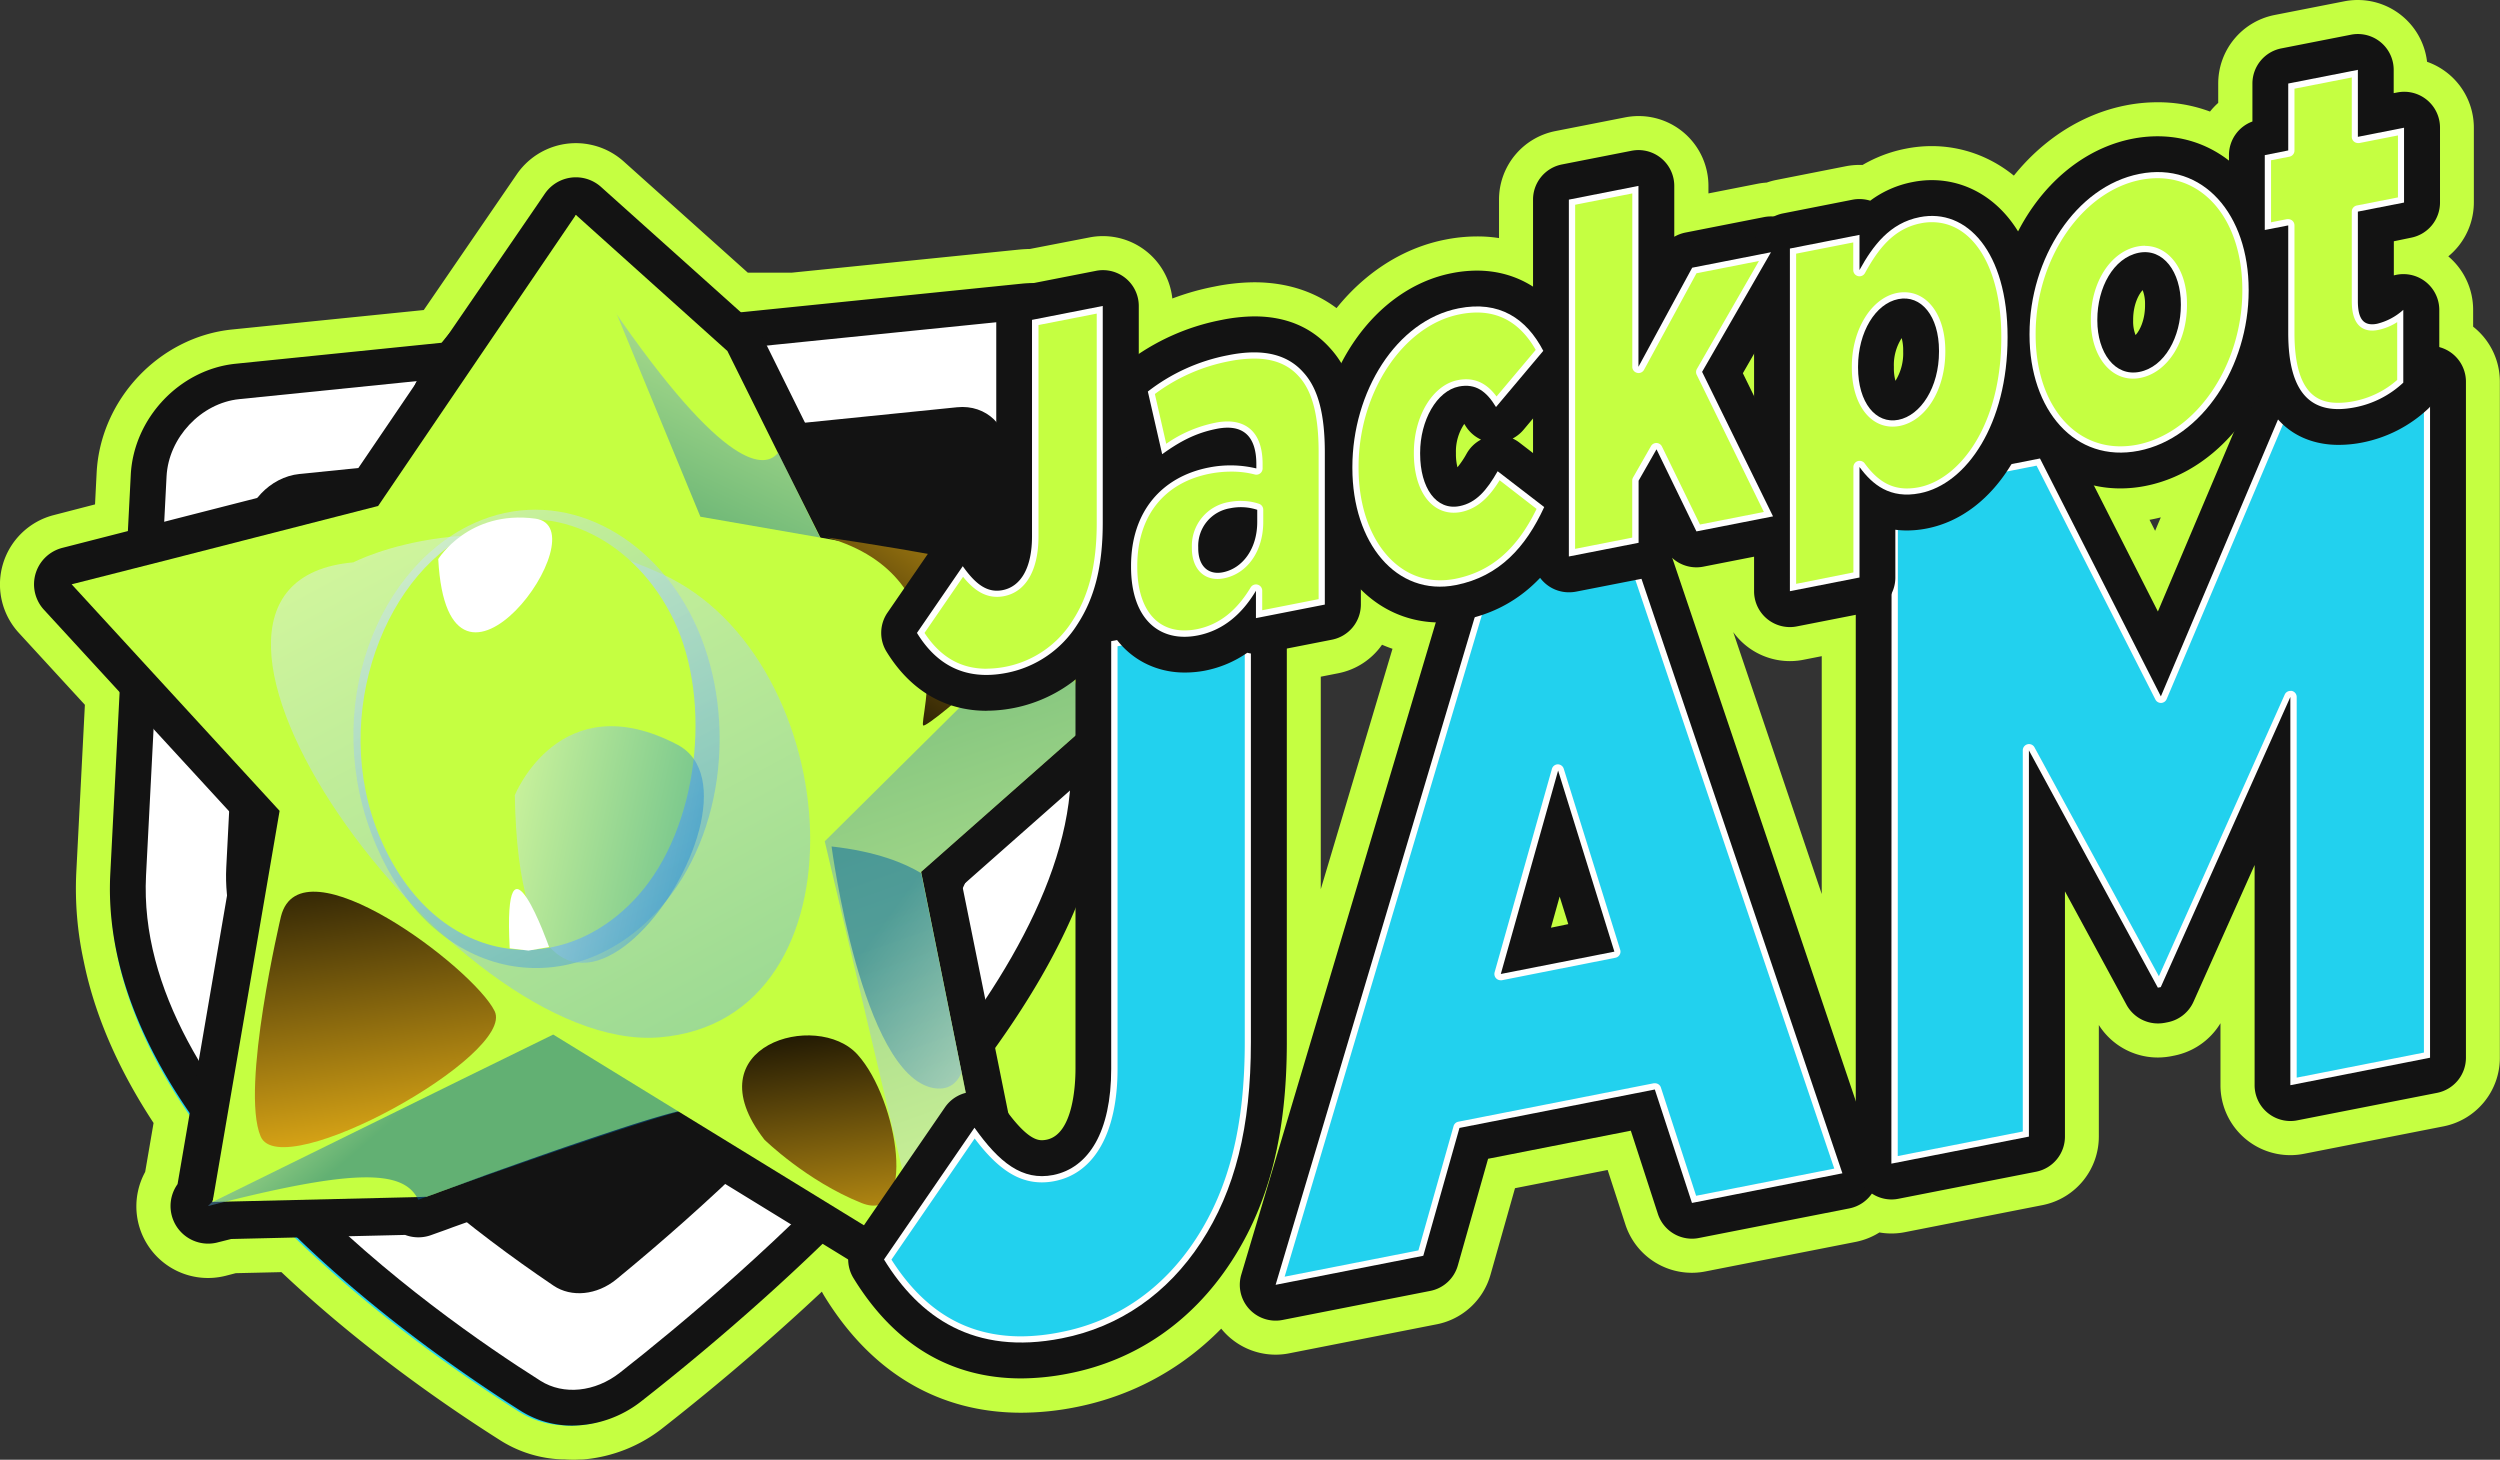<svg xmlns="http://www.w3.org/2000/svg" xmlns:xlink="http://www.w3.org/1999/xlink" viewBox="0 0 697.96 407.54"><rect x="0" y="0" width="697.96" height="407.54" fill="#333333" stroke="none"/><defs><style>.cls-1{isolation:isolate;}.cls-2,.cls-7{fill:#c5ff41;}.cls-2{stroke:#c5ff41;stroke-width:19px;}.cls-2,.cls-6{stroke-linecap:round;stroke-linejoin:round;}.cls-3{fill:#22d1ee;}.cls-4{fill:#131313;}.cls-5{fill:#fff;}.cls-6{fill:none;stroke:#131313;stroke-width:21px;}.cls-10,.cls-11,.cls-12,.cls-13,.cls-17,.cls-8,.cls-9{opacity:0.5;mix-blend-mode:multiply;}.cls-8{fill:url(#Áåçûìÿííûé_ãðàäèåíò_3);}.cls-9{fill:url(#Áåçûìÿííûé_ãðàäèåíò_3-2);}.cls-10{fill:url(#Áåçûìÿííûé_ãðàäèåíò_3-3);}.cls-11{fill:url(#Áåçûìÿííûé_ãðàäèåíò_4);}.cls-12{fill:url(#Áåçûìÿííûé_ãðàäèåíò_4-2);}.cls-13{fill:url(#Áåçûìÿííûé_ãðàäèåíò_4-3);}.cls-14,.cls-15,.cls-16{mix-blend-mode:screen;}.cls-14{fill:url(#Áåçûìÿííûé_ãðàäèåíò_13);}.cls-15{fill:url(#Áåçûìÿííûé_ãðàäèåíò_13-2);}.cls-16{fill:url(#Áåçûìÿííûé_ãðàäèåíò_13-3);}.cls-17{fill:url(#Áåçûìÿííûé_ãðàäèåíò_3-4);}</style><linearGradient id="Áåçûìÿííûé_ãðàäèåíò_3" x1="92.82" y1="272.59" x2="123.52" y2="307.99" gradientTransform="translate(-4.43 -1.14) rotate(0.32)" gradientUnits="userSpaceOnUse"><stop offset="0" stop-color="#fff"/><stop offset="0.98" stop-color="#0062a5"/></linearGradient><linearGradient id="Áåçûìÿííûé_ãðàäèåíò_3-2" x1="235.06" y1="62.89" x2="192.15" y2="155.55" xlink:href="#Áåçûìÿííûé_ãðàäèåíò_3"/><linearGradient id="Áåçûìÿííûé_ãðàäèåíò_3-3" x1="315.71" y1="358.97" x2="234.2" y2="132.89" xlink:href="#Áåçûìÿííûé_ãðàäèåíò_3"/><linearGradient id="Áåçûìÿííûé_ãðàäèåíò_4" x1="97.22" y1="93.95" x2="297.46" y2="461.47" gradientTransform="translate(-4.43 -1.14) rotate(0.32)" gradientUnits="userSpaceOnUse"><stop offset="0" stop-color="#fff"/><stop offset="0.98" stop-color="#0078d1"/></linearGradient><linearGradient id="Áåçûìÿííûé_ãðàäèåíò_4-2" x1="105.62" y1="110.88" x2="219.11" y2="327.92" xlink:href="#Áåçûìÿííûé_ãðàäèåíò_4"/><linearGradient id="Áåçûìÿííûé_ãðàäèåíò_4-3" x1="131.13" y1="227.18" x2="212.98" y2="244.25" xlink:href="#Áåçûìÿííûé_ãðàäèåíò_4"/><linearGradient id="Áåçûìÿííûé_ãðàäèåíò_13" x1="294.41" y1="121.47" x2="234.91" y2="205.1" gradientTransform="translate(-4.43 -1.14) rotate(0.32)" gradientUnits="userSpaceOnUse"><stop offset="0" stop-color="#ffc21a"/><stop offset="1"/></linearGradient><linearGradient id="Áåçûìÿííûé_ãðàäèåíò_13-2" x1="345.07" y1="359.86" x2="324.26" y2="271.89" gradientTransform="matrix(1, 0.1, -0.1, 1, -73.31, -27.67)" xlink:href="#Áåçûìÿííûé_ãðàäèåíò_13"/><linearGradient id="Áåçûìÿííûé_ãðàäèåíò_13-3" x1="116.44" y1="335.29" x2="100.33" y2="224.92" xlink:href="#Áåçûìÿííûé_ãðàäèåíò_13"/><linearGradient id="Áåçûìÿííûé_ãðàäèåíò_3-4" x1="314.43" y1="309.92" x2="247.38" y2="261.56" xlink:href="#Áåçûìÿííûé_ãðàäèåíò_3"/></defs><title>LOGO</title><g class="cls-1"><g id="Layer_2" data-name="Layer 2"><g id="Layer_1-2" data-name="Layer 1"><path class="cls-2" d="M684.81,98.85a9.92,9.92,0,0,0-3.85-2V86.48a10,10,0,0,0-10-10,10.14,10.14,0,0,0-2.69.36V67.31l4.82-1a10,10,0,0,0,8.07-9.81V35.66a10,10,0,0,0-10-10,10.52,10.52,0,0,0-1.93.19l-1,.19V19.5a10,10,0,0,0-10-10,9.71,9.71,0,0,0-1.93.19l-19.44,3.82a10,10,0,0,0-8.07,9.81v10.6a10,10,0,0,0-6.55,9.39v1.52a32,32,0,0,0-19.92-6.78,36.58,36.58,0,0,0-7,.69c-13.56,2.67-25.07,12.53-31.94,25.93-6-9.79-15.07-14.38-24.09-14.38a27.8,27.8,0,0,0-5.35.53A28.86,28.86,0,0,0,522.16,56a10.24,10.24,0,0,0-3-.46,10.59,10.59,0,0,0-1.93.18l-19.43,3.83a10.14,10.14,0,0,0-2.57.88c-.24,0-.48,0-.72,0a10.5,10.5,0,0,0-1.93.18l-22,4.33a10.34,10.34,0,0,0-3.11,1.17V51.9a10,10,0,0,0-10-10,10.41,10.41,0,0,0-1.92.19l-19.44,3.82A10,10,0,0,0,428,55.73V80a28.69,28.69,0,0,0-15.67-4.49,36.13,36.13,0,0,0-7.05.72c-13,2.56-24.13,12.13-30.85,25.19a27,27,0,0,0-3-4.11c-5.26-5.95-12.43-9-21.31-9a48.15,48.15,0,0,0-9.15,1,61.8,61.8,0,0,0-23.06,9.53V85.42a10,10,0,0,0-10-10,9.71,9.71,0,0,0-1.93.19L288.48,79h-.23a29.14,29.14,0,0,0-2.95.15l-63.74,6.47H205.14L167.79,52.15a10.66,10.66,0,0,0-3.5-2.08,11.37,11.37,0,0,0-2.27-.53,10.5,10.5,0,0,0-9.93,4.53L125,93.6c-.57.65-1.13,1.32-1.69,2l-57.54,5.84c-15.62,1.58-28.49,15.2-29.3,31l-.27,5.27-.53,10.54-3.8,1L17.4,153a10.49,10.49,0,0,0-5.13,17.28l21.12,23-2.6,50.7a85.47,85.47,0,0,0,1.86,22.31c3.16,15.8,10.53,31,20.23,45.08l-3.3,19.25a10.5,10.5,0,0,0,11.05,16.36l3.87-1,17.79-.41c22.39,21.71,47,38.75,62.62,48.62a24.86,24.86,0,0,0,12.52,3.76l.58,0c.62.05,1.24.08,1.86.08.22,0,.43,0,.65,0l1.28-.05.39,0a32,32,0,0,0,17-6.8,656.81,656.81,0,0,0,50.46-43.85l7.15,4.39a10,10,0,0,0,1.46,5.19c11.41,18.56,27.17,28,46.85,28a69.54,69.54,0,0,0,13.32-1.36c18.7-3.68,34.34-14.44,45.24-31.12,10.62-16.26,15.57-35.74,15.57-61.32v-110l12.55-2.47a10,10,0,0,0,8.07-9.81v-4.28a30.71,30.71,0,0,0,21,9.26L346.55,355.84a10,10,0,0,0,9.58,12.86,9.71,9.71,0,0,0,1.93-.19l41.23-8.11a10,10,0,0,0,7.69-7.09l8.43-29.78,39.85-7.84,7.56,23.25a10,10,0,0,0,9.51,6.9,9.79,9.79,0,0,0,1.93-.19l42-8.26a10,10,0,0,0,6.31-4.17,9.94,9.94,0,0,0,5.49,1.65,9.64,9.64,0,0,0,1.93-.19l38.4-7.55a10,10,0,0,0,8.07-9.81V248.85l17.19,31.66a10,10,0,0,0,8.78,5.23,10.71,10.71,0,0,0,1.94-.19l.8-.16a10,10,0,0,0,7.2-5.74l17.05-38.15V303a10,10,0,0,0,10,10,9.79,9.79,0,0,0,1.93-.19l39-7.67a10,10,0,0,0,8.07-9.81V106.57A10,10,0,0,0,684.81,98.85Zm-82.35,71.87-17.89-35.2a33.19,33.19,0,0,0,7.46.84,36.52,36.52,0,0,0,7-.7c9.51-1.87,18-7.28,24.61-15Zm-3.6-85.54c0,4.14-1.51,7.09-2.65,8.27a10.44,10.44,0,0,1-.67-4v-.27c0-4.14,1.51-7.08,2.66-8.27a10.48,10.48,0,0,1,.66,4Zm-67.52,13a14.46,14.46,0,0,1-2.16,8.1,13.65,13.65,0,0,1-.44-3.66v-.27a13.89,13.89,0,0,1,2.18-8,13.22,13.22,0,0,1,.42,3.53Zm-41.63,12.4-3.13-6.39,3.13-5.44ZM433,259l2.43-8.65,2.4,7.7ZM409.49,126.61a25.46,25.46,0,0,1-2.58,3.85,15.15,15.15,0,0,1-.43-3.78v-.27a13.81,13.81,0,0,1,2.33-8.06l.3.48a10,10,0,0,0,4.37,3.9A9.93,9.93,0,0,0,409.49,126.61Zm18.53-.09-3.75-2.88a9.44,9.44,0,0,0-1.92-1.16,10.23,10.23,0,0,0,3-2.4l2.7-3.21Zm38.83,29.19a10,10,0,0,0,6.77,2.65,9.79,9.79,0,0,0,1.93-.19l14.16-2.78v9.68a10,10,0,0,0,10,10,9.71,9.71,0,0,0,1.93-.19l16.46-3.24V307.39Z"/><path class="cls-3" d="M161.28,397.79a25.46,25.46,0,0,1-16.37-3.64C109.54,371.77,27.62,312.48,31.06,245.42L36.79,134c.83-16.25,14.53-30.79,30.53-32.42L286.81,79.27c16-1.62,28.35,10.28,27.51,26.54L308.6,217.26c-3.45,67.06-92.34,143.68-130.41,173.51A32.79,32.79,0,0,1,161.28,397.79Z"/><path class="cls-3" d="M159.87,398a22.85,22.85,0,0,1-12.23-3.46C112.55,372.38,31.31,313.67,34.69,248l5.72-111.45c.72-13.93,12-25.93,25.79-27.33L285.69,87a24.52,24.52,0,0,1,2.56-.13,22.24,22.24,0,0,1,16.32,6.84A23.11,23.11,0,0,1,310.7,111L305,222.48C301.64,287.4,214.23,362.64,176.8,392A27.7,27.7,0,0,1,159.87,398Z"/><path class="cls-3" d="M159.87,392.38a21.91,21.91,0,0,1-11.76-3.33c-35-22.11-115.9-80.58-112.55-145.75l5.72-111.46c.69-13.51,11.68-25.15,25-26.5L285.78,83.07a22.71,22.71,0,0,1,2.47-.13,21.37,21.37,0,0,1,15.69,6.57,22.23,22.23,0,0,1,5.89,16.68l-5.72,111.45c-3.32,64.57-90.51,139.6-127.85,168.86A26.82,26.82,0,0,1,159.87,392.38Z"/><path class="cls-4" d="M159.87,394.56a19.85,19.85,0,0,1-10.6-3c-15-9.46-43.68-29.09-68.14-54.35C50.89,306,36.28,275.9,37.73,247.76l5.72-111.45c.63-12.26,11-23.23,23.06-24.45L286,89.59a21.34,21.34,0,0,1,2.25-.12,19.21,19.21,0,0,1,14.11,5.89,20.09,20.09,0,0,1,5.3,15.07l-5.73,111.46c-3.27,63.67-89.91,138.17-127,167.25A24.61,24.61,0,0,1,159.87,394.56Z"/><path class="cls-4" d="M159.87,398A26.76,26.76,0,0,1,145.55,394c-35.66-22.56-118.24-82.35-114.76-150l5.72-111.45c.81-15.81,13.68-29.43,29.3-31L285.3,79.19a29.14,29.14,0,0,1,2.95-.15,26.13,26.13,0,0,1,19.15,8,27,27,0,0,1,7.2,20.21l-5.73,111.46c-3.41,66.53-91.81,142.71-129.66,172.37A31.62,31.62,0,0,1,159.87,398Z"/><path class="cls-5" d="M304.61,106.79l-5.72,111.46c-3.26,63.44-93.44,139.61-125.85,165-6.9,5.4-15.73,6.3-22.14,2.25C120.77,366.45,37.51,307.88,40.77,244.44L46.5,133c.55-10.83,9.65-20.49,20.32-21.57L286.31,89.14C297,88.05,305.17,96,304.61,106.79Z"/><path class="cls-5" d="M159.87,386.29a14.94,14.94,0,0,1-8-2.26c-14.77-9.34-43.14-28.73-67.26-53.63-29.28-30.23-43.43-59.12-42.06-85.88l5.73-111.45c.51-10,8.92-18.93,18.75-19.93L286.48,90.87a17.63,17.63,0,0,1,1.77-.09,14.48,14.48,0,0,1,10.64,4.4,15.34,15.34,0,0,1,4,11.52l-5.72,111.46c-1.38,26.85-18.72,59-51.55,95.7-27,30.13-57.72,55.56-73.63,68A19.9,19.9,0,0,1,159.87,386.29Z"/><path class="cls-4" d="M267.2,113.7,83.6,132.33c-8.21.83-15.21,8.27-15.64,16.6l-4.79,93.23c-2,39.43,44.15,84.9,91.36,116.77,5,3.38,12.16,2.66,17.58-1.79,51-41.83,102.36-97.2,104.38-136.62l4.79-93.23C281.71,119,275.4,112.87,267.2,113.7Z"/><path class="cls-5" d="M302.84,162.86h-.07l-24.58-4.26-.08,0-.21,0c-19-4.49-47-8.47-47-8.47.83.24,1.63.49,2.42.75h-.1l-4.27-.75v0l-9.24-18.62-2.48-5h0v0L203.08,97.92,160.78,60h0l-2.3,3.38L133.37,100c.24-.27.48-.52.72-.78l-28.52,42L51.71,155l-3.65.94L20,163.13l58.09,63.22-6.15,35.9L59.41,335.36l0,.07v0h0l-1.3,1.27,5-1.26h0l53.27-1.25h0a4.71,4.71,0,0,1,.42.75l2.34-.84c1.17-.41,2.42-.86,3.73-1.36,12.5-4.46,30.94-11,46.21-16,8.27-2.73,15.59-5.06,20.55-6.4l65.94,40.49v.05c.22.75.36,1.25.41,1.46,0-.21-.09-.69-.17-1.35l2.07,1.27h0l.17.12,19.45-8.31-9-44.62-11.12-55-.15-.71-.06-.35,44.28-39.11h0l19.27-17Z"/><path class="cls-5" d="M133.37,100a58.56,58.56,0,0,0-7.77,11.34Z"/><path class="cls-6" d="M302.84,162.86h-.07l-24.58-4.26-.08,0-.21,0c-19-4.49-47-8.47-47-8.47.83.24,1.63.49,2.42.75h-.1l-4.27-.75v0l-9.24-18.62-2.48-5h0v0L203.08,97.92,160.78,60h0l-2.3,3.38L133.37,100c.24-.27.48-.52.72-.78l-28.52,42L51.71,155l-3.65.94L20,163.13l58.09,63.22-6.15,35.9L59.41,335.36l0,.07v0h0l-1.3,1.27,5-1.26h0l53.27-1.25h0a4.71,4.71,0,0,1,.42.75l2.34-.84c1.17-.41,2.42-.86,3.73-1.36,12.5-4.46,30.94-11,46.21-16,8.27-2.73,15.59-5.06,20.55-6.4l65.94,40.49v.05c.22.75.36,1.25.41,1.46,0-.21-.09-.69-.17-1.35l2.07,1.27h0l.17.12,19.45-8.31-9-44.62-11.12-55-.15-.71-.06-.35,44.28-39.11h0l19.27-17Z"/><path class="cls-6" d="M133.37,100a58.56,58.56,0,0,0-7.77,11.34Z"/><path class="cls-7" d="M320.71,187.3l-19.27,17h0l-44.28,39.11.06.35.15.71,11.12,55,9,44.62L258,352.39l-.17-.12c-.28-.23-1-.82-2.1-1.64a2.15,2.15,0,0,1-.35-.31c-8.58-6.63-35.65-27.48-50.4-36.69-4.35-2.69-7.65-4.4-9.2-4.52a.91.91,0,0,0-.28,0,25.29,25.29,0,0,0-6.1,1.13c-5.12,1.27-12.47,3.56-20.49,6.26-11,3.62-23.29,8-32.89,11.42l-13.21,4.83c-1.32.52-2.57.95-3.74,1.36l-2.76.1L63,335.48l-3.69.08,0-.13L75.8,290.91l24.94-67.79,1.17-3.17,13.52-36.76,10.87-29.51.89-2.39,1.13-3.13,21-57L160.78,60l42.3,38,14.14,28.47L229,150l4.84,9.79,1,2,16,.25,41,.66,11.08.15Z"/><path class="cls-8" d="M205,313.63c-4.34-2.69-7.63-4.41-9.18-4.53a1,1,0,0,0-.29,0,30.33,30.33,0,0,0-5.93,1.24c-5,1.34-12.28,3.67-20.55,6.4-15.27,5.06-33.71,11.56-46.21,16-1.31.5-2.56,1-3.73,1.36l-2.34.84a5.27,5.27,0,0,0-.42-.76c-4.24-7.21-16.93-7.82-53.3,1.27l-5,1.26,1.3-1.27,0,0,33.33-32.09,15.12-14.57s49.86-14.32,80.4,5.87a47.91,47.91,0,0,1,14.4,14.69A37.51,37.51,0,0,1,205,313.63Z"/><path class="cls-9" d="M233.78,159.82l-42.47-9.48L170.72,85.66c32,46.67,43,45.14,46.51,40.74Z"/><path class="cls-10" d="M301.44,204.31h0l-44.28,39.11.06.35.15.71,11.12,55,9,44.62s-7.91-21.61-17.25-24.7c-5.33-1.75-5.91,9.29-5.46,19.14.18,4.94.7,9.62,1,12.11l0,.35c.08.67.15,1.16.17,1.37-.05-.21-.19-.71-.41-1.46v0a1.39,1.39,0,0,1-.14-.54c-2.75-9.87-14.17-50.79-23-83.55-6.51-24.12-11.7-44-11.35-45.19.71-2.26,26.95-14.8,36.59-19.35,1.25-.58,2.23-1,2.85-1.32,0,0,0,0,0,0a5.78,5.78,0,0,0,.65-.31c.93-.77,1.82-1.52,2.68-2.27.78-.59,1.64-1.31,2.54-2.06a94.07,94.07,0,0,1,9.87-7C299.55,175.08,303,192.93,301.44,204.31Z"/><path class="cls-7" d="M276.26,189.25l-46,45.62,1.75,7.45a1,1,0,0,0,.07.29l3.36,14.2,19.29,81.7L258,352.39l-.16-.11-2.1-1.29-.21-.11v0l-66-40.5-.18-.11-34.9-21.44L129,301.3l0,0L59.36,335.56v-.09l0,0,12.55-73.19,6.15-35.9L20,163.13,48.06,156l3.65-.94,53.86-13.8L134.46,98.7,160.77,60l11.55,28,23.22,56.26,33.4,5.81,4.29.75,44.88,7.77.08,0,24.64,4.27Z"/><path class="cls-11" d="M98.67,157c-66.76,5.9,27.14,137.25,85.35,132.62,59.49-4.73,52.63-105.78.78-129.37C135.29,137.74,98.67,157,98.67,157Z"/><path class="cls-12" d="M134.4,145.2c23-9.1,47.71,4,59.33,28.16,11.9,24.75,9.21,59.29-9.58,80.32-23.86,26.71-62.49,21.42-79.2-17.82C88.82,198,105.55,156.61,134.4,145.2Z"/><path class="cls-7" d="M134.26,147.61c21-8.29,43.4,3.65,53.9,25.64,10.71,22.46,7,57.81-10.12,76.88-21.66,24.19-56.67,19.45-71.86-16.11C91.47,199.55,108,158,134.26,147.61Z"/><path class="cls-13" d="M143.73,222c1.71,105.47,76,2,45.4-14.09C156.31,190.7,143.73,222,143.73,222Z"/><path class="cls-14" d="M230.91,150.06c39.26,11.17,25.36,51.71,26.86,52.48s38.29-31.08,37.3-37.31S230.91,150.06,230.91,150.06Z"/><path class="cls-5" d="M122.35,156.09c2.72,50.83,45.9-8.79,27.07-11.3C130.8,142.31,122.35,156.09,122.35,156.09Z"/><path class="cls-15" d="M213.41,318.17c-20.34-26.19,14.69-36.28,26-23.75,11.51,12.75,16.68,47.67,1.12,41.44C225.17,329.71,213.41,318.17,213.41,318.17Z"/><path class="cls-16" d="M78.44,255.87c5.52-22,53.74,14.38,59.65,26.41,6,12.2-59.53,48.59-65.32,35C67.06,303.86,78.44,255.87,78.44,255.87Z"/><path class="cls-17" d="M268.46,299.46c-1.45,3.26-3.92,5-7.89,4.3-20-3.71-28.41-67.44-28.41-67.44,12.49,1.39,20.35,4.63,25,7.45l.15.71Z"/><path class="cls-5" d="M142.3,264.75c-1.94-37,11-.36,11-.36l-5.76,1Z"/><path d="M246.8,351.63l25.26-36.79c6.88,9.7,13.34,14.9,22,13.2,9.9-2,16.17-12.08,16.17-29.61V179l39-7.68V291c0,23.73-4.44,41.32-13.94,55.86-9.3,14.23-22.64,23.59-38.8,26.77C271.86,378.51,256.7,367.74,246.8,351.63Z"/><path d="M416.35,156.78l37.79-7.43,60.23,178.22-42,8.27L462,304.17,407.46,314.9l-10.1,35.69-41.23,8.11Zm34.36,108.9L435,215.13l-16,56.79Z"/><path d="M528.1,136.15,569.53,128l33.75,66.42L637,114.72l41.43-8.15V295.3l-39,7.67V194.59l-36.18,81-.81.15-36-66.25V317.32l-38.4,7.55Z"/><path class="cls-4" d="M285.13,381.36c-17.1,0-30.87-8.29-40.92-24.66l-1-1.68L272,313l2.52,3.56c6.07,8.57,11,12.23,16.35,12.23a14,14,0,0,0,2.6-.26c8.71-1.72,13.71-11.42,13.71-26.61V180l45.1-8.87V294.51c0,24.17-4.59,42.44-14.44,57.53s-23.94,24.79-40.76,28.09A62.08,62.08,0,0,1,285.13,381.36Z"/><path class="cls-4" d="M414,157.63l42.22-8.31,62.19,184.06-48.1,9.46L460,311.16,409.89,321,399.78,356.7l-48,9.45Zm9.3,113.83,23.53-4.63L435.1,229.34Z"/><polygon class="cls-4" points="525.06 137.12 571.21 128.05 603.03 190.68 634.86 115.53 681.51 106.35 681.51 301.29 636.41 310.16 636.41 212.37 605.42 281.74 600.86 282.64 569.55 224.96 569.55 323.31 525.06 332.06 525.06 137.12"/><path class="cls-4" d="M285.13,384.83c-19.68,0-35.44-9.41-46.85-28a10,10,0,0,1,.28-10.9l25.26-36.78a10,10,0,0,1,8.17-4.34h.07a10,10,0,0,1,8.16,4.22c5.9,8.33,8.92,9.3,10.68,9.3a6.47,6.47,0,0,0,1.26-.14c7.51-1.48,8.1-15.52,8.1-19.79V179a10,10,0,0,1,8.07-9.81l39-7.68a10.52,10.52,0,0,1,1.93-.19,10,10,0,0,1,10,10V291c0,25.58-4.95,45.06-15.57,61.32-10.9,16.68-26.54,27.44-45.24,31.12A69.54,69.54,0,0,1,285.13,384.83Z"/><path class="cls-4" d="M356.13,368.7a10,10,0,0,1-9.58-12.86l60.22-201.92a10,10,0,0,1,7.65-6.95l37.79-7.43a9.89,9.89,0,0,1,1.94-.19,10,10,0,0,1,9.47,6.8l60.22,178.22a10,10,0,0,1-7.54,13l-42,8.26a9.79,9.79,0,0,1-1.93.19,10,10,0,0,1-9.51-6.9l-7.56-23.25-39.85,7.84L407,353.31a10,10,0,0,1-7.69,7.09l-41.23,8.11A9.71,9.71,0,0,1,356.13,368.7ZM433,259l4.84-1-2.41-7.7Z"/><path class="cls-4" d="M528.1,334.87a10,10,0,0,1-10-10V136.15a10,10,0,0,1,8.07-9.81l41.43-8.15a9.89,9.89,0,0,1,1.94-.19,10,10,0,0,1,8.91,5.47l24,47.25,25.36-59.9a10,10,0,0,1,7.28-5.91l41.43-8.15a9.71,9.71,0,0,1,1.93-.19,10,10,0,0,1,10,10V295.3a10,10,0,0,1-8.07,9.81l-39,7.67a9.79,9.79,0,0,1-1.93.19,10,10,0,0,1-10-10V241.5l-17.05,38.15a10,10,0,0,1-7.19,5.74l-.81.16a10.69,10.69,0,0,1-1.94.18,10,10,0,0,1-8.78-5.22L576.5,248.85v68.47a10,10,0,0,1-8.07,9.81L530,334.68A9.64,9.64,0,0,1,528.1,334.87Z"/><path class="cls-5" d="M246.8,351.63l25.26-36.79c6.88,9.7,13.34,14.9,22,13.2,9.9-2,16.17-12.08,16.17-29.61V179l39-7.68V291c0,23.73-4.44,41.32-13.94,55.86-9.3,14.23-22.64,23.59-38.8,26.77C271.86,378.51,256.7,367.74,246.8,351.63Z"/><path class="cls-5" d="M416.35,156.78l37.79-7.43,60.23,178.22-42,8.27L462,304.17,407.46,314.9l-10.1,35.69-41.23,8.11Zm34.36,108.9L435,215.13l-16,56.79Z"/><path class="cls-5" d="M528.1,136.15,569.53,128l33.75,66.42L637,114.72l41.43-8.15V295.3l-39,7.67V194.59l-36.18,81-.81.15-36-66.25V317.32l-38.4,7.55Z"/><path class="cls-3" d="M285.13,373.09c-15.21,0-27.07-7-36.25-21.42l23.23-33.82c6.46,8.56,12.16,12.25,18.79,12.25a18.08,18.08,0,0,0,3.53-.36C305.6,327.55,312,316.13,312,298.43v-118l35.52-7V291c0,23.19-4.34,40.64-13.66,54.9-9.12,14-22.15,23-37.68,26A57.21,57.21,0,0,1,285.13,373.09Z"/><path class="cls-3" d="M417.72,158.29,453,151.35l59.1,174.9-38.57,7.59-9.83-30.21a1.73,1.73,0,0,0-1.65-1.2,1.87,1.87,0,0,0-.34,0l-54.56,10.73a1.73,1.73,0,0,0-1.34,1.24L396,349.09l-37.35,7.34Zm17.2,55.1a1.74,1.74,0,0,0-1.65,1.27l-16,56.79a1.77,1.77,0,0,0,.4,1.66,1.74,1.74,0,0,0,1.28.56,1.37,1.37,0,0,0,.34,0L451,267.39a1.73,1.73,0,0,0,1.33-2.23l-15.76-50.55a1.75,1.75,0,0,0-1.66-1.22Z"/><path class="cls-3" d="M529.85,137.58,568.58,130l33.15,65.25a1.74,1.74,0,0,0,1.55,1h.06a1.74,1.74,0,0,0,1.55-1.06l33.38-78.85,38.45-7.56V293.86l-35.52,7V194.59a1.74,1.74,0,0,0-1.38-1.7,1.47,1.47,0,0,0-.36,0,1.73,1.73,0,0,0-1.59,1l-35.14,78.67L568,208.65a1.75,1.75,0,0,0-1.53-.92,1.59,1.59,0,0,0-.43.06,1.74,1.74,0,0,0-1.31,1.69V315.89l-34.91,6.86Z"/><path d="M256,176.7l12.79-18.63c3.48,4.92,6.75,7.55,11.15,6.68,5-1,8.18-6.11,8.18-15V89.3l19.75-3.88V146c0,12-2.25,20.92-7.06,28.28a30.11,30.11,0,0,1-19.64,13.55C268.71,190.31,261,184.85,256,176.7Z"/><path d="M315.77,158.25V158c0-15.28,8.69-24.91,21.68-27.47a31,31,0,0,1,13.3.25v-1.22c0-7.65-3.58-11.31-11.05-9.84-5.83,1.14-10.33,3.53-15.24,7.09l-4-17.5a52.6,52.6,0,0,1,22.41-10.14c9.92-2,16.67-.15,21.07,4.86,4.2,4.63,5.93,11.94,5.93,22.31v42.45l-19.23,3.78v-7.64c-3.78,6.34-9,11.05-16.27,12.48C323.85,179.46,315.77,173,315.77,158.25ZM351,145.74v-3.41a14.67,14.67,0,0,0-7.57-.43,10.61,10.61,0,0,0-8.9,10.9v.27c0,5.05,2.86,7.49,6.85,6.71C347,158.67,351,153.11,351,145.74Z"/><path d="M377.56,130.68v-.28c0-20.88,12.17-40.88,29.67-44.32,11.35-2.24,18.92,2.83,23.63,11.87l-13.2,15.69C415,109.25,412,107,407.33,107.9c-6.24,1.23-10.85,9.5-10.85,18.51v.27c0,9.56,4.51,15.9,11,14.62,4.61-.91,7.57-4.36,10.64-9.74l13,10c-5.11,11.11-12.48,19.38-24.65,21.78C389.83,166.62,377.56,151.56,377.56,130.68Z"/><path d="M438,55.73l19.43-3.83v50.5l15-27.66,22-4.32-19.23,33.4L495,144.16l-21.38,4.2-11.15-22.92-5,8.77v17.33L438,155.36Z"/><path d="M499.71,69.39l19.43-3.82v9.82c3.79-6.88,8.5-13.13,16.78-14.76C549.12,58,560.48,70.4,560.48,94v.27c0,24-11.36,40.86-24.46,43.43-8.38,1.66-13.3-2.43-16.88-7.32v30.85l-19.43,3.82Zm41.63,28.8v-.27c0-9.7-5-15.67-11.35-14.42s-11.25,9.17-11.25,18.86v.27c0,9.83,5,15.81,11.25,14.58S541.34,108.15,541.34,98.19Z"/><path d="M566.61,93.49v-.27c0-21,12.89-41.16,30.69-44.67s30.49,11.34,30.49,32.36v.27c0,21-12.89,41.17-30.69,44.67S566.61,114.51,566.61,93.49Zm42.25-8.31v-.27c0-9-4.91-15.69-11.76-14.34C590,72,585.54,80.35,585.54,89.22v.27c0,9,4.91,15.69,11.76,14.34C604.36,102.44,608.86,94.05,608.86,85.18Z"/><path d="M638.84,92.93v-30l-6.55,1.28V43.31L638.84,42V23.32l19.44-3.82V38.2l12.89-2.54V56.55l-12.89,2.53v25c0,5.19,1.74,7,5.32,6.32a16.88,16.88,0,0,0,7.36-3.9v20.33a27.32,27.32,0,0,1-13.5,6.89C645.8,116,638.84,110.54,638.84,92.93Z"/><path class="cls-4" d="M275.42,195c-9.21,0-16.61-4.44-22-13.2l-1-1.68,16.38-23.86,2.53,3.56c2.75,3.9,4.86,5.56,7,5.56a5.31,5.31,0,0,0,1-.11c5.17-1,5.73-8.72,5.73-12v-63l25.84-5.08v64.3c0,12.54-2.4,22.06-7.56,29.95a33.07,33.07,0,0,1-21.6,14.87A32.46,32.46,0,0,1,275.42,195Z"/><path class="cls-4" d="M330.66,184.3c-8.67,0-17.94-5.93-17.94-22.56v-.27c0-16.1,9-27.49,24.15-30.46a35.18,35.18,0,0,1,6.84-.66,34.17,34.17,0,0,1,3.83.21c-.69-4.65-3.42-4.65-4.82-4.65a13.09,13.09,0,0,0-2.43.26c-4.85,1-8.92,2.86-14,6.57l-3.73,2.71-5.46-23.94,1.59-1.19a55.42,55.42,0,0,1,23.64-10.68,40.76,40.76,0,0,1,7.81-.83c6.82,0,12.25,2.25,16.14,6.67,4.56,5,6.69,12.77,6.69,24.32v45l-25.33,5V177.2A24.86,24.86,0,0,1,335,183.86,22.28,22.28,0,0,1,330.66,184.3Zm15.82-36.17a12.33,12.33,0,0,0-2.5.25,7.57,7.57,0,0,0-6.44,7.9v.27c0,2.53.8,3.81,2.38,3.81h0a4.12,4.12,0,0,0,.83-.09c4.28-.84,7.16-5.28,7.16-11.05v-1A11.09,11.09,0,0,0,346.48,148.13Z"/><path class="cls-4" d="M402,170.32c-15.94,0-27.5-15.21-27.5-36.16v-.27c0-23.37,13.81-43.72,32.13-47.32a29.42,29.42,0,0,1,5.71-.58c9.1,0,16.43,4.85,21.21,14l.94,1.81-17.24,20.51-2.21-3.63c-2.38-3.94-4.17-4.48-5.74-4.48a7,7,0,0,0-1.39.14c-4.63.91-8.39,7.87-8.39,15.52v.27c0,6.91,2.61,11.74,6.35,11.74a5.61,5.61,0,0,0,1.06-.11c3.14-.62,5.55-2.93,8.58-8.26l1.74-3L435,144.11l-1,2.21c-6.2,13.48-15,21.16-26.83,23.49A26.15,26.15,0,0,1,402,170.32Z"/><polygon class="cls-4" points="434.97 56.7 460.5 51.68 460.5 93.9 470.5 75.51 500.47 69.62 478.71 107.42 499.48 149.86 471.9 155.29 462.25 135.44 460.5 138.5 460.5 157.53 434.97 162.55 434.97 56.7"/><path class="cls-4" d="M496.66,70.37l25.53-5v3.6a23.05,23.05,0,0,1,13.14-7.82,21.13,21.13,0,0,1,4-.4c12,0,24.18,11.37,24.18,36.78v.27c0,23.84-11.31,43.36-26.91,46.43a22.38,22.38,0,0,1-4.22.43,17,17,0,0,1-10.2-3.26v25.87l-25.53,5Zm35,19.49a5.51,5.51,0,0,0-1,.11c-4.33.85-8.8,7-8.8,15.88v.27c0,6.77,2.78,11.68,6.61,11.68a5,5,0,0,0,1-.1c5.07-1,8.9-7.89,8.9-16v-.27C538.3,94.71,535.49,89.86,531.63,89.86Z"/><path class="cls-4" d="M592,132.89c-16.49,0-28.46-15.11-28.46-35.92V96.7c0-23.06,14.56-44,33.15-47.65a29,29,0,0,1,5.65-.57c16.5,0,28.47,15.11,28.47,35.91v.28c0,23.06-14.56,44-33.15,47.65A29.06,29.06,0,0,1,592,132.89Zm6.81-56a6.57,6.57,0,0,0-1.15.11c-5.19,1-9.1,7.76-9.1,15.67V93c0,6.53,3,11.46,7,11.46h0a6.57,6.57,0,0,0,1.15-.11c5.18-1,9.1-7.76,9.1-15.67v-.27C605.82,81.86,602.82,76.93,598.84,76.93Z"/><path class="cls-4" d="M652.77,120.73c-7.74,0-17-4.22-17-24.31V70.09l-6.54,1.29V44.29L635.79,43V24.3l25.54-5V38l12.89-2.54v27.1l-12.89,2.53V87.54c0,2.79.58,3.39.58,3.39a1.62,1.62,0,0,0,.33,0,4.68,4.68,0,0,0,.77-.08,13.92,13.92,0,0,0,6-3.26l5-4.17v28.16l-1,.91a30.44,30.44,0,0,1-15,7.66A28.13,28.13,0,0,1,652.77,120.73Z"/><path class="cls-4" d="M275.42,198.44c-8.11,0-19.53-2.86-27.92-16.51a10,10,0,0,1,.28-10.9l12.79-18.62a10,10,0,0,1,8.17-4.34h.07a10,10,0,0,1,8.16,4.22c.32.45.6.83.86,1.16a19.26,19.26,0,0,0,.31-3.68V89.3a10,10,0,0,1,8.07-9.81L306,75.61a9.71,9.71,0,0,1,1.93-.19,10,10,0,0,1,10,10V146c0,13.95-2.76,24.67-8.69,33.75a40.23,40.23,0,0,1-33.78,18.67Z"/><path class="cls-4" d="M330.66,187.76c-12.39,0-24.89-9.12-24.89-29.51V158c0-10.77,3.52-20,9.79-26.63a10.37,10.37,0,0,1-.85-2.34l-4-17.5a10,10,0,0,1,3.79-10.25A62.81,62.81,0,0,1,341,89.33a48.15,48.15,0,0,1,9.15-1c8.88,0,16,3,21.31,9,5.78,6.42,8.47,15.63,8.47,29v42.45a10,10,0,0,1-8.07,9.81l-19.23,3.78a9.71,9.71,0,0,1-1.93.19,9.87,9.87,0,0,1-2.48-.32,31.21,31.21,0,0,1-11.85,5A29.91,29.91,0,0,1,330.66,187.76Z"/><path class="cls-4" d="M402,173.78c-20,0-34.45-18.12-34.45-43.1v-.28c0-26.63,16.22-49.9,37.74-54.13a36.13,36.13,0,0,1,7.05-.72c11.69,0,21.41,6.32,27.38,17.78a10,10,0,0,1-1.22,11l-13.19,15.7a10.23,10.23,0,0,1-3,2.4,9.44,9.44,0,0,1,1.92,1.16l13,10a10,10,0,0,1,3,12.11c-7.21,15.64-17.61,24.61-31.81,27.4A33.6,33.6,0,0,1,402,173.78Zm6.8-55.43a13.81,13.81,0,0,0-2.33,8.06v.27a15.15,15.15,0,0,0,.43,3.78,25.46,25.46,0,0,0,2.58-3.85,9.93,9.93,0,0,1,4-3.88,10,10,0,0,1-4.37-3.9Z"/><path class="cls-4" d="M438,165.36a10,10,0,0,1-10-10V55.73a10,10,0,0,1,8.07-9.82l19.43-3.82a10.61,10.61,0,0,1,1.93-.19,10,10,0,0,1,10,10V66.1a10.34,10.34,0,0,1,3.11-1.17l22-4.33a10.5,10.5,0,0,1,1.93-.18,10,10,0,0,1,8.67,15L486.58,104.2,504,139.76A10,10,0,0,1,496.93,154l-21.38,4.2a9.79,9.79,0,0,1-1.93.19,10,10,0,0,1-7-2.84,10,10,0,0,1-7.24,5.83L440,165.18A10.5,10.5,0,0,1,438,165.36Z"/><path class="cls-4" d="M499.71,175.07a10,10,0,0,1-10-10V69.39a10,10,0,0,1,8.07-9.81l19.43-3.83a10.59,10.59,0,0,1,1.93-.18,10.24,10.24,0,0,1,3,.46A28.86,28.86,0,0,1,534,50.82a27.8,27.8,0,0,1,5.35-.53c15.5,0,31.14,13.52,31.14,43.73v.27c0,27.58-13.38,49.48-32.53,53.25a29,29,0,0,1-5.56.56,24.76,24.76,0,0,1-3.25-.21v13.35a10,10,0,0,1-8.07,9.82l-19.43,3.82A9.71,9.71,0,0,1,499.71,175.07Zm31.21-80.68a13.89,13.89,0,0,0-2.18,8v.27a13.25,13.25,0,0,0,.44,3.66,14.46,14.46,0,0,0,2.16-8.1v-.27A13.22,13.22,0,0,0,530.92,94.39Z"/><path class="cls-4" d="M592,136.36c-20.52,0-35.42-18-35.42-42.87v-.27c0-26.71,16.67-50.13,38.76-54.48a36.58,36.58,0,0,1,7-.69c20.53,0,35.42,18,35.42,42.86v.27c0,26.71-16.66,50.13-38.76,54.48A36.52,36.52,0,0,1,592,136.36ZM598.2,81c-1.15,1.19-2.66,4.13-2.66,8.27v.27a10.44,10.44,0,0,0,.67,4c1.14-1.18,2.65-4.13,2.65-8.27v-.27A10.69,10.69,0,0,0,598.2,81Z"/><path class="cls-4" d="M652.77,124.2c-7.19,0-23.93-3-23.93-31.27V73.58a10,10,0,0,1-6.55-9.39V43.31a10,10,0,0,1,6.55-9.39V23.32a10,10,0,0,1,8.07-9.81l19.44-3.82a9.71,9.71,0,0,1,1.93-.19,10,10,0,0,1,10,10V26l1-.19a10.52,10.52,0,0,1,1.93-.19,10,10,0,0,1,10,10V56.55a10,10,0,0,1-8.07,9.81l-4.82,1v9.53a10.14,10.14,0,0,1,2.69-.36,10,10,0,0,1,10,10v20.33a10,10,0,0,1-3.14,7.28,37.3,37.3,0,0,1-18.43,9.42A34,34,0,0,1,652.77,124.2ZM668.33,85Z"/><path class="cls-5" d="M256,176.7l12.79-18.63c3.48,4.92,6.75,7.55,11.15,6.68,5-1,8.18-6.11,8.18-15V89.3l19.75-3.88V146c0,12-2.25,20.92-7.06,28.28a30.11,30.11,0,0,1-19.64,13.55C268.71,190.31,261,184.85,256,176.7Z"/><path class="cls-5" d="M315.77,158.25V158c0-15.28,8.69-24.91,21.68-27.47a31,31,0,0,1,13.3.25v-1.22c0-7.65-3.58-11.31-11.05-9.84-5.83,1.14-10.33,3.53-15.24,7.09l-4-17.5a52.6,52.6,0,0,1,22.41-10.14c9.92-2,16.67-.15,21.07,4.86,4.2,4.63,5.93,11.94,5.93,22.31v42.45l-19.23,3.78v-7.64c-3.78,6.34-9,11.05-16.27,12.48C323.85,179.46,315.77,173,315.77,158.25ZM351,145.74v-3.41a14.67,14.67,0,0,0-7.57-.43,10.61,10.61,0,0,0-8.9,10.9v.27c0,5.05,2.86,7.49,6.85,6.71C347,158.67,351,153.11,351,145.74Z"/><path class="cls-5" d="M377.56,130.68v-.28c0-20.88,12.17-40.88,29.67-44.32,11.35-2.24,18.92,2.83,23.63,11.87l-13.2,15.69C415,109.25,412,107,407.33,107.9c-6.24,1.23-10.85,9.5-10.85,18.51v.27c0,9.56,4.51,15.9,11,14.62,4.61-.91,7.57-4.36,10.64-9.74l13,10c-5.11,11.11-12.48,19.38-24.65,21.78C389.83,166.62,377.56,151.56,377.56,130.68Z"/><path class="cls-5" d="M438,55.73l19.43-3.83v50.5l15-27.66,22-4.32-19.23,33.4L495,144.16l-21.38,4.2-11.15-22.92-5,8.77v17.33L438,155.36Z"/><path class="cls-5" d="M499.71,69.39l19.43-3.82v9.82c3.79-6.88,8.5-13.13,16.78-14.76C549.12,58,560.48,70.4,560.48,94v.27c0,24-11.36,40.86-24.46,43.43-8.38,1.66-13.3-2.43-16.88-7.32v30.85l-19.43,3.82Zm41.63,28.8v-.27c0-9.7-5-15.67-11.35-14.42s-11.25,9.17-11.25,18.86v.27c0,9.83,5,15.81,11.25,14.58S541.34,108.15,541.34,98.19Z"/><path class="cls-5" d="M566.61,93.49v-.27c0-21,12.89-41.16,30.69-44.67s30.49,11.34,30.49,32.36v.27c0,21-12.89,41.17-30.69,44.67S566.61,114.51,566.61,93.49Zm42.25-8.31v-.27c0-9-4.91-15.69-11.76-14.34C590,72,585.54,80.35,585.54,89.22v.27c0,9,4.91,15.69,11.76,14.34C604.36,102.44,608.86,94.05,608.86,85.18Z"/><path class="cls-5" d="M638.84,92.93v-30l-6.55,1.28V43.31L638.84,42V23.32l19.44-3.82V38.2l12.89-2.54V56.55l-12.89,2.53v25c0,5.19,1.74,7,5.32,6.32a16.88,16.88,0,0,0,7.36-3.9v20.33a27.32,27.32,0,0,1-13.5,6.89C645.8,116,638.84,110.54,638.84,92.93Z"/><path class="cls-7" d="M275.42,186.7c-7.21,0-12.88-3.26-17.31-10l10.76-15.67c2.42,3,5.42,5.6,9.47,5.6a10.19,10.19,0,0,0,2-.2c6.09-1.2,9.59-7.28,9.59-16.69v-59l16.26-3.19V146c0,11.56-2.16,20.25-6.78,27.32a28.5,28.5,0,0,1-23.95,13.36Z"/><path class="cls-7" d="M330.66,176c-8.24,0-13.15-6.64-13.15-17.77V158c0-13.83,7.39-23.22,20.28-25.76a31.35,31.35,0,0,1,5.92-.57,25.52,25.52,0,0,1,6.58.79,1.83,1.83,0,0,0,.46.07,1.78,1.78,0,0,0,1.06-.36,1.75,1.75,0,0,0,.69-1.39v-1.23c0-10.35-6.13-11.89-9.78-11.89a16.89,16.89,0,0,0-3.35.35,36.32,36.32,0,0,0-13.78,5.89L322.42,110a50.6,50.6,0,0,1,20.79-9.16,36.85,36.85,0,0,1,6.89-.73c5.46,0,9.56,1.65,12.54,5,3.76,4.15,5.5,10.87,5.5,21.16v41l-15.75,3.1V164.9a1.72,1.72,0,0,0-1.28-1.67,1.43,1.43,0,0,0-.46-.07,1.75,1.75,0,0,0-1.49.85c-4,6.63-8.9,10.45-15.11,11.67A17.63,17.63,0,0,1,330.66,176Zm15.82-36.16a18,18,0,0,0-3.43.33,12.39,12.39,0,0,0-10.3,12.61v.27c0,5.22,2.81,8.59,7.17,8.59h0a9,9,0,0,0,1.76-.18c6.59-1.29,11-7.62,11-15.74v-3.42a1.74,1.74,0,0,0-1.14-1.63A15.12,15.12,0,0,0,346.48,139.86Z"/><path class="cls-7" d="M402,162c-13.16,0-22.71-13.19-22.71-31.36v-.28c0-20.78,12.41-39.5,28.26-42.61a24.77,24.77,0,0,1,4.79-.5c7,0,12.48,3.52,16.41,10.44l-10.94,13c-1.87-2.52-4.49-4.8-8.51-4.8a11.88,11.88,0,0,0-2.32.24c-7,1.37-12.25,10.06-12.25,20.22v.27c0,9.88,4.48,16.52,11.14,16.52a10.47,10.47,0,0,0,2-.19c5-1,8.23-4.7,10.8-8.87l10.32,8c-5.52,11.34-12.8,17.57-22.82,19.54A22,22,0,0,1,402,162Z"/><path class="cls-7" d="M439.76,57.16,455.71,54V102.4a1.73,1.73,0,0,0,1.32,1.69,1.52,1.52,0,0,0,.42.06,1.75,1.75,0,0,0,1.54-.91l14.64-26.95,17.44-3.43L473.75,103a1.74,1.74,0,0,0-.06,1.63l18.75,38.3-17.84,3.51L464,124.68a1.76,1.76,0,0,0-1.51-1h-.06a1.73,1.73,0,0,0-1.51.88l-5,8.76a1.77,1.77,0,0,0-.23.87v15.9l-15.95,3.14Z"/><path class="cls-7" d="M501.45,70.82l15.95-3.14v7.71a1.74,1.74,0,0,0,1.31,1.69,1.65,1.65,0,0,0,.43.06,1.74,1.74,0,0,0,1.53-.91c3.47-6.3,7.75-12.35,15.59-13.89a15.47,15.47,0,0,1,3.08-.31c11.6,0,19.39,12.85,19.39,32v.27c0,24.42-11.59,39.47-23,41.73a17.7,17.7,0,0,1-3.3.34c-4.65,0-8.3-2.16-11.84-7a1.73,1.73,0,0,0-1.41-.71,1.68,1.68,0,0,0-.54.08,1.75,1.75,0,0,0-1.2,1.66v29.41L501.45,163Zm30.18,10.77a10.39,10.39,0,0,0-2,.2C522.44,83.21,517,92.05,517,102.36v.27c0,9.71,4.69,16.48,11.4,16.48a10.71,10.71,0,0,0,1.94-.19c7.39-1.46,12.76-10.17,12.76-20.73v-.27C543.09,88.3,538.38,81.59,531.63,81.59Z"/><path class="cls-7" d="M592,124.61c-13.94,0-23.68-12.79-23.68-31.12v-.27c0-20.86,12.87-39.73,29.29-43a25,25,0,0,1,4.73-.47c13.94,0,23.68,12.8,23.68,31.12v.27c0,20.86-12.86,39.73-29.29,43A24.94,24.94,0,0,1,592,124.61Zm6.81-56a10.64,10.64,0,0,0-2.08.21c-7.51,1.48-13,10-13,20.36v.27c0,9.42,5,16.26,11.77,16.26h0a10.46,10.46,0,0,0,2.07-.21c7.51-1.48,13-10,13-20.36v-.27C610.61,75.49,605.66,68.65,598.84,68.65Z"/><path class="cls-7" d="M652.77,112.46c-5.23,0-12.19-2-12.19-19.53v-30a1.74,1.74,0,0,0-.63-1.35,1.76,1.76,0,0,0-1.11-.4,1.37,1.37,0,0,0-.34,0l-4.46.88V44.74l5.14-1a1.74,1.74,0,0,0,1.4-1.71V24.76l16-3.14V38.2a1.73,1.73,0,0,0,.63,1.34,1.76,1.76,0,0,0,1.11.4l.34,0,10.81-2.13V55.11l-11.49,2.26a1.75,1.75,0,0,0-1.4,1.71v25c0,6.78,3.1,8.21,5.7,8.21a8.54,8.54,0,0,0,1.69-.18,15.56,15.56,0,0,0,5.29-2.18v16.14a25.54,25.54,0,0,1-12.1,5.94A22.52,22.52,0,0,1,652.77,112.46Z"/></g></g></g></svg>